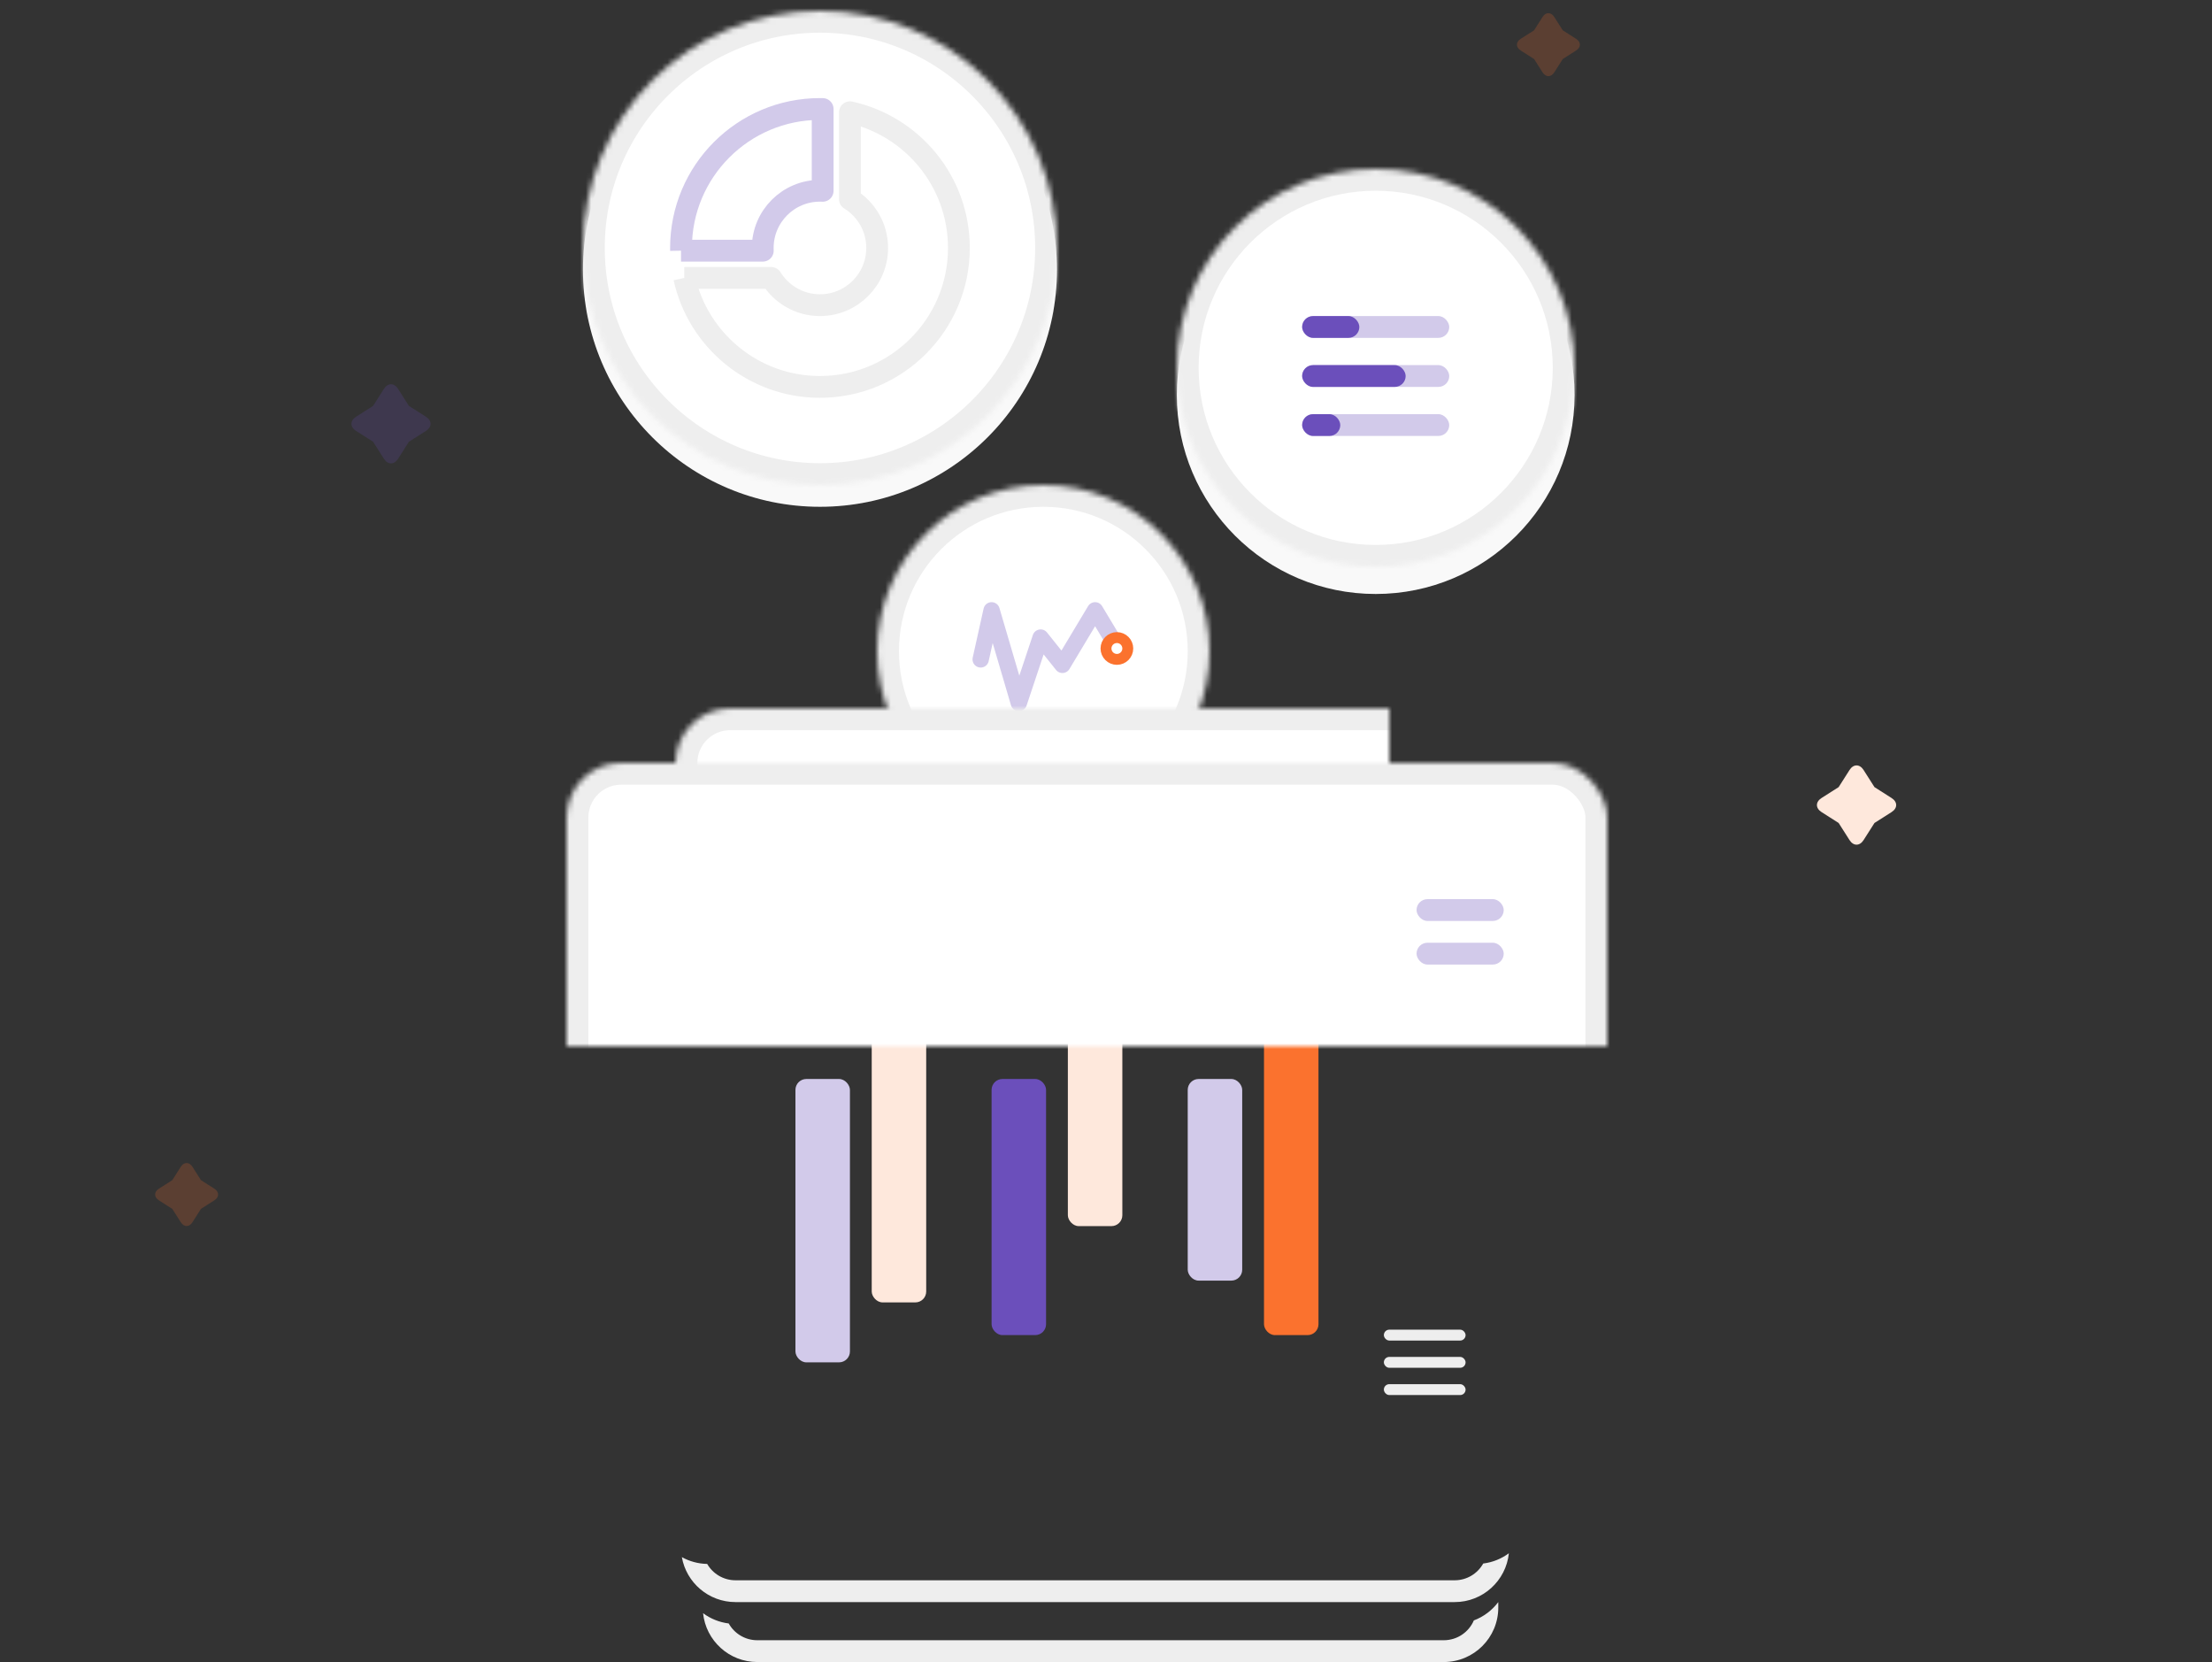 <svg xmlns="http://www.w3.org/2000/svg" viewBox="0 0 406 305" xmlns:xlink="http://www.w3.org/1999/xlink"><rect x="0" y="0" width="406" height="305" fill="#333333" stroke="none"/><defs><rect id="C" width="161" height="100" x="92" y="181" rx="10"/><rect id="E" width="151" height="32" x="20" rx="10"/><rect id="G" width="191" height="62" y="10" rx="10"/><circle id="I" cx="23" cy="41" r="9"/><circle id="4" cx="36.5" cy="36.5" r="36.5"/><circle id="8" cx="262.5" cy="169.5" r="15.5"/><circle id="A" cx="79.5" cy="169.5" r="15.5"/><circle id="K" cx="45" cy="41" r="9"/><circle id="0" cx="30.5" cy="30.5" r="30.5"/><circle id="2" cx="18" cy="34" r="3"/><ellipse id="6" cx="43.5" cy="43.5" rx="43.5" ry="43.5"/><mask id="H" width="191" height="62" x="0" y="0" fill="#fff"><use xlink:href="#G"/></mask><mask id="J" width="18" height="18" x="0" y="0" fill="#fff"><use xlink:href="#I"/></mask><mask id="D" width="161" height="100" x="0" y="0" fill="#fff"><use xlink:href="#C"/></mask><mask id="F" width="151" height="32" x="0" y="0" fill="#fff"><use xlink:href="#E"/></mask><mask id="9" width="31" height="31" x="0" y="0" fill="#fff"><use xlink:href="#8"/></mask><mask id="1" width="61" height="61" x="0" y="0" fill="#fff"><use xlink:href="#0"/></mask><mask id="B" width="31" height="31" x="0" y="0" fill="#fff"><use xlink:href="#A"/></mask><mask id="3" width="6" height="6" x="0" y="0" fill="#fff"><use xlink:href="#2"/></mask><mask id="7" width="87" height="87" x="0" y="0" fill="#fff"><use xlink:href="#6"/></mask><mask id="L" width="18" height="18" x="0" y="0" fill="#fff"><use xlink:href="#K"/></mask><mask id="5" width="73" height="73" x="0" y="0" fill="#fff"><use xlink:href="#4"/></mask></defs><g fill="none" fill-rule="evenodd" transform="translate(28 2)"><g transform="translate(133 87)"><use fill="#fff" stroke="#eee" stroke-width="8" mask="url(#1)" xlink:href="#0"/><path stroke="#d2caea" stroke-width="3" stroke-linecap="round" stroke-linejoin="round" d="m19 32l2-9 5 17 4-12 4 5 6-10 3 5"/><g fill="#fff" stroke="#fb722e"><use stroke-width="4" mask="url(#3)" xlink:href="#2"/><circle cx="44" cy="30" r="2" stroke-width="2"/></g></g><g transform="translate(188 29)"><circle cx="36.5" cy="41.5" r="36.5" fill="#f9f9f9"/><use fill="#fff" stroke="#eee" stroke-width="8" mask="url(#5)" xlink:href="#4"/><rect width="27" height="4" x="23" y="27" fill="#d2caea" rx="2"/><rect width="10.5" height="4" x="23" y="27" fill="#6b4fbb" rx="2"/><rect width="27" height="4" x="23" y="36" fill="#d2caea" rx="2"/><rect width="19" height="4" x="23" y="36" fill="#6b4fbb" rx="2"/><rect width="27" height="4" x="23" y="45" fill="#d2caea" rx="2"/><rect width="7" height="4" x="23" y="45" fill="#6b4fbb" rx="2"/></g><path fill="#eee" fill-rule="nonzero" d="m247 292v1c0 5.519-4.469 9.993-10.01 9.993h-125.99c-5.177 0-9.436-3.927-9.954-8.96 1.348.998 2.957 1.666 4.705 1.883 1.027 1.835 2.992 3.077 5.248 3.077h125.99c2.485 0 4.611-1.497 5.526-3.637 1.796-.675 3.347-1.852 4.48-3.359m1.947-8.962c-.518 5.03-4.774 8.958-9.95 8.958h-131.99c-4.929 0-9.03-3.563-9.851-8.25 1.382.767 2.964 1.216 4.649 1.248 1.037 1.794 2.978 3 5.202 3h131.99c2.255 0 4.219-1.241 5.245-3.076 1.748-.216 3.356-.883 4.705-1.882"/><g transform="translate(79)"><ellipse cx="43.5" cy="47.5" fill="#f9f9f9" rx="43.5" ry="43.5"/><g fill="#fff"><g stroke="#eee"><use stroke-width="8" mask="url(#7)" xlink:href="#6"/><path stroke-width="4" d="m18.595 49c2.515 11.44 12.71 20 24.905 20 14.08 0 25.5-11.417 25.5-25.5 0-12.195-8.56-22.391-20-24.905v15.959c3 1.848 5 5.164 5 8.946 0 5.799-4.701 10.5-10.5 10.5-3.782 0-7.098-2-8.946-5h-15.959" stroke-linejoin="round"/></g><path stroke="#d2caea" stroke-width="4" d="m18 44c-.003-.166-.005-.333-.005-.5 0-14.08 11.417-25.5 25.5-25.5.167 0 .334.002.5.005v15.01c-.166-.008-.332-.012-.5-.012-5.799 0-10.5 4.701-10.5 10.5 0 .168.004.334.012.5h-15.01" stroke-linejoin="round"/></g></g><g fill="#fff" stroke="#eee" stroke-width="8"><use mask="url(#9)" xlink:href="#8"/><use mask="url(#B)" xlink:href="#A"/><use mask="url(#D)" xlink:href="#C"/></g><g fill="#eee"><rect width="15" height="2" x="226" y="247" rx="1"/><rect width="15" height="2" x="226" y="242" rx="1"/><rect width="15" height="2" x="226" y="252" rx="1"/></g><rect width="10" height="52" x="118" y="196" fill="#d2caea" rx="2"/><rect width="10" height="47" x="154" y="196" fill="#6b4fbb" rx="2"/><rect width="10" height="37" x="190" y="196" fill="#d2caea" rx="2"/><g fill="#fee8dc"><rect width="10" height="52" x="132" y="185" rx="2"/><rect width="10" height="38" x="168" y="185" rx="2"/></g><rect width="10" height="58" x="204" y="185" fill="#fb722e" rx="2"/><g transform="translate(76 128)"><g fill="#fff" stroke="#eee" stroke-width="8"><use mask="url(#F)" xlink:href="#E"/><use mask="url(#H)" xlink:href="#G"/></g><g fill="#d2caea"><rect width="16" height="4" x="156" y="35" rx="2"/><rect width="16" height="4" x="156" y="43" rx="2"/></g><g fill="#fff" stroke-width="8"><use stroke="#fee8dc" mask="url(#J)" xlink:href="#I"/><use stroke="#fb722e" mask="url(#L)" xlink:href="#K"/></g></g><g fill="#fb722e"><path d="m6.226 220.95l-2.84.631c-1.075.239-1.752-.445-1.515-1.515l.631-2.84-.631-2.84c-.239-1.075.445-1.752 1.515-1.515l2.84.631 2.84-.631c1.075-.239 1.752.445 1.515 1.515l-.631 2.84.631 2.84c.239 1.075-.445 1.752-1.515 1.515l-2.84-.631" opacity=".2" transform="matrix(.707.707-.707.707 155.43 59.22)"/><path d="m256.23 9.95l-2.84.631c-1.075.239-1.752-.445-1.515-1.515l.631-2.84-.631-2.84c-.239-1.075.445-1.752 1.515-1.515l2.84.631 2.84-.631c1.075-.239 1.752.445 1.515 1.515l-.631 2.84.631 2.84c.239 1.075-.445 1.752-1.515 1.515l-2.84-.631" opacity=".2" transform="matrix(.707.707-.707.707 79.45-179.36)"/></g><path fill="#fee8dc" d="m312.78 150.43l-3.634.807c-1.296.288-2.115-.52-1.825-1.825l.807-3.634-.807-3.634c-.288-1.296.52-2.115 1.825-1.825l3.634.807 3.634-.807c1.296-.288 2.115.52 1.825 1.825l-.807 3.634.807 3.634c.288 1.296-.52 2.115-1.825 1.825l-3.634-.807" transform="matrix(.707.707-.707.707 194.69-178.47)"/><path fill="#6b4fbb" d="m43.778 80.43l-3.617.804c-1.306.29-2.129-.53-1.839-1.839l.804-3.617-.804-3.617c-.29-1.306.53-2.129 1.839-1.839l3.617.804 3.617-.804c1.306-.29 2.129.53 1.839 1.839l-.804 3.617.804 3.617c.29 1.306-.53 2.129-1.839 1.839l-3.617-.804" opacity=".2" transform="matrix(.707-.707.707.707-40.761 53.15)"/></g></svg>